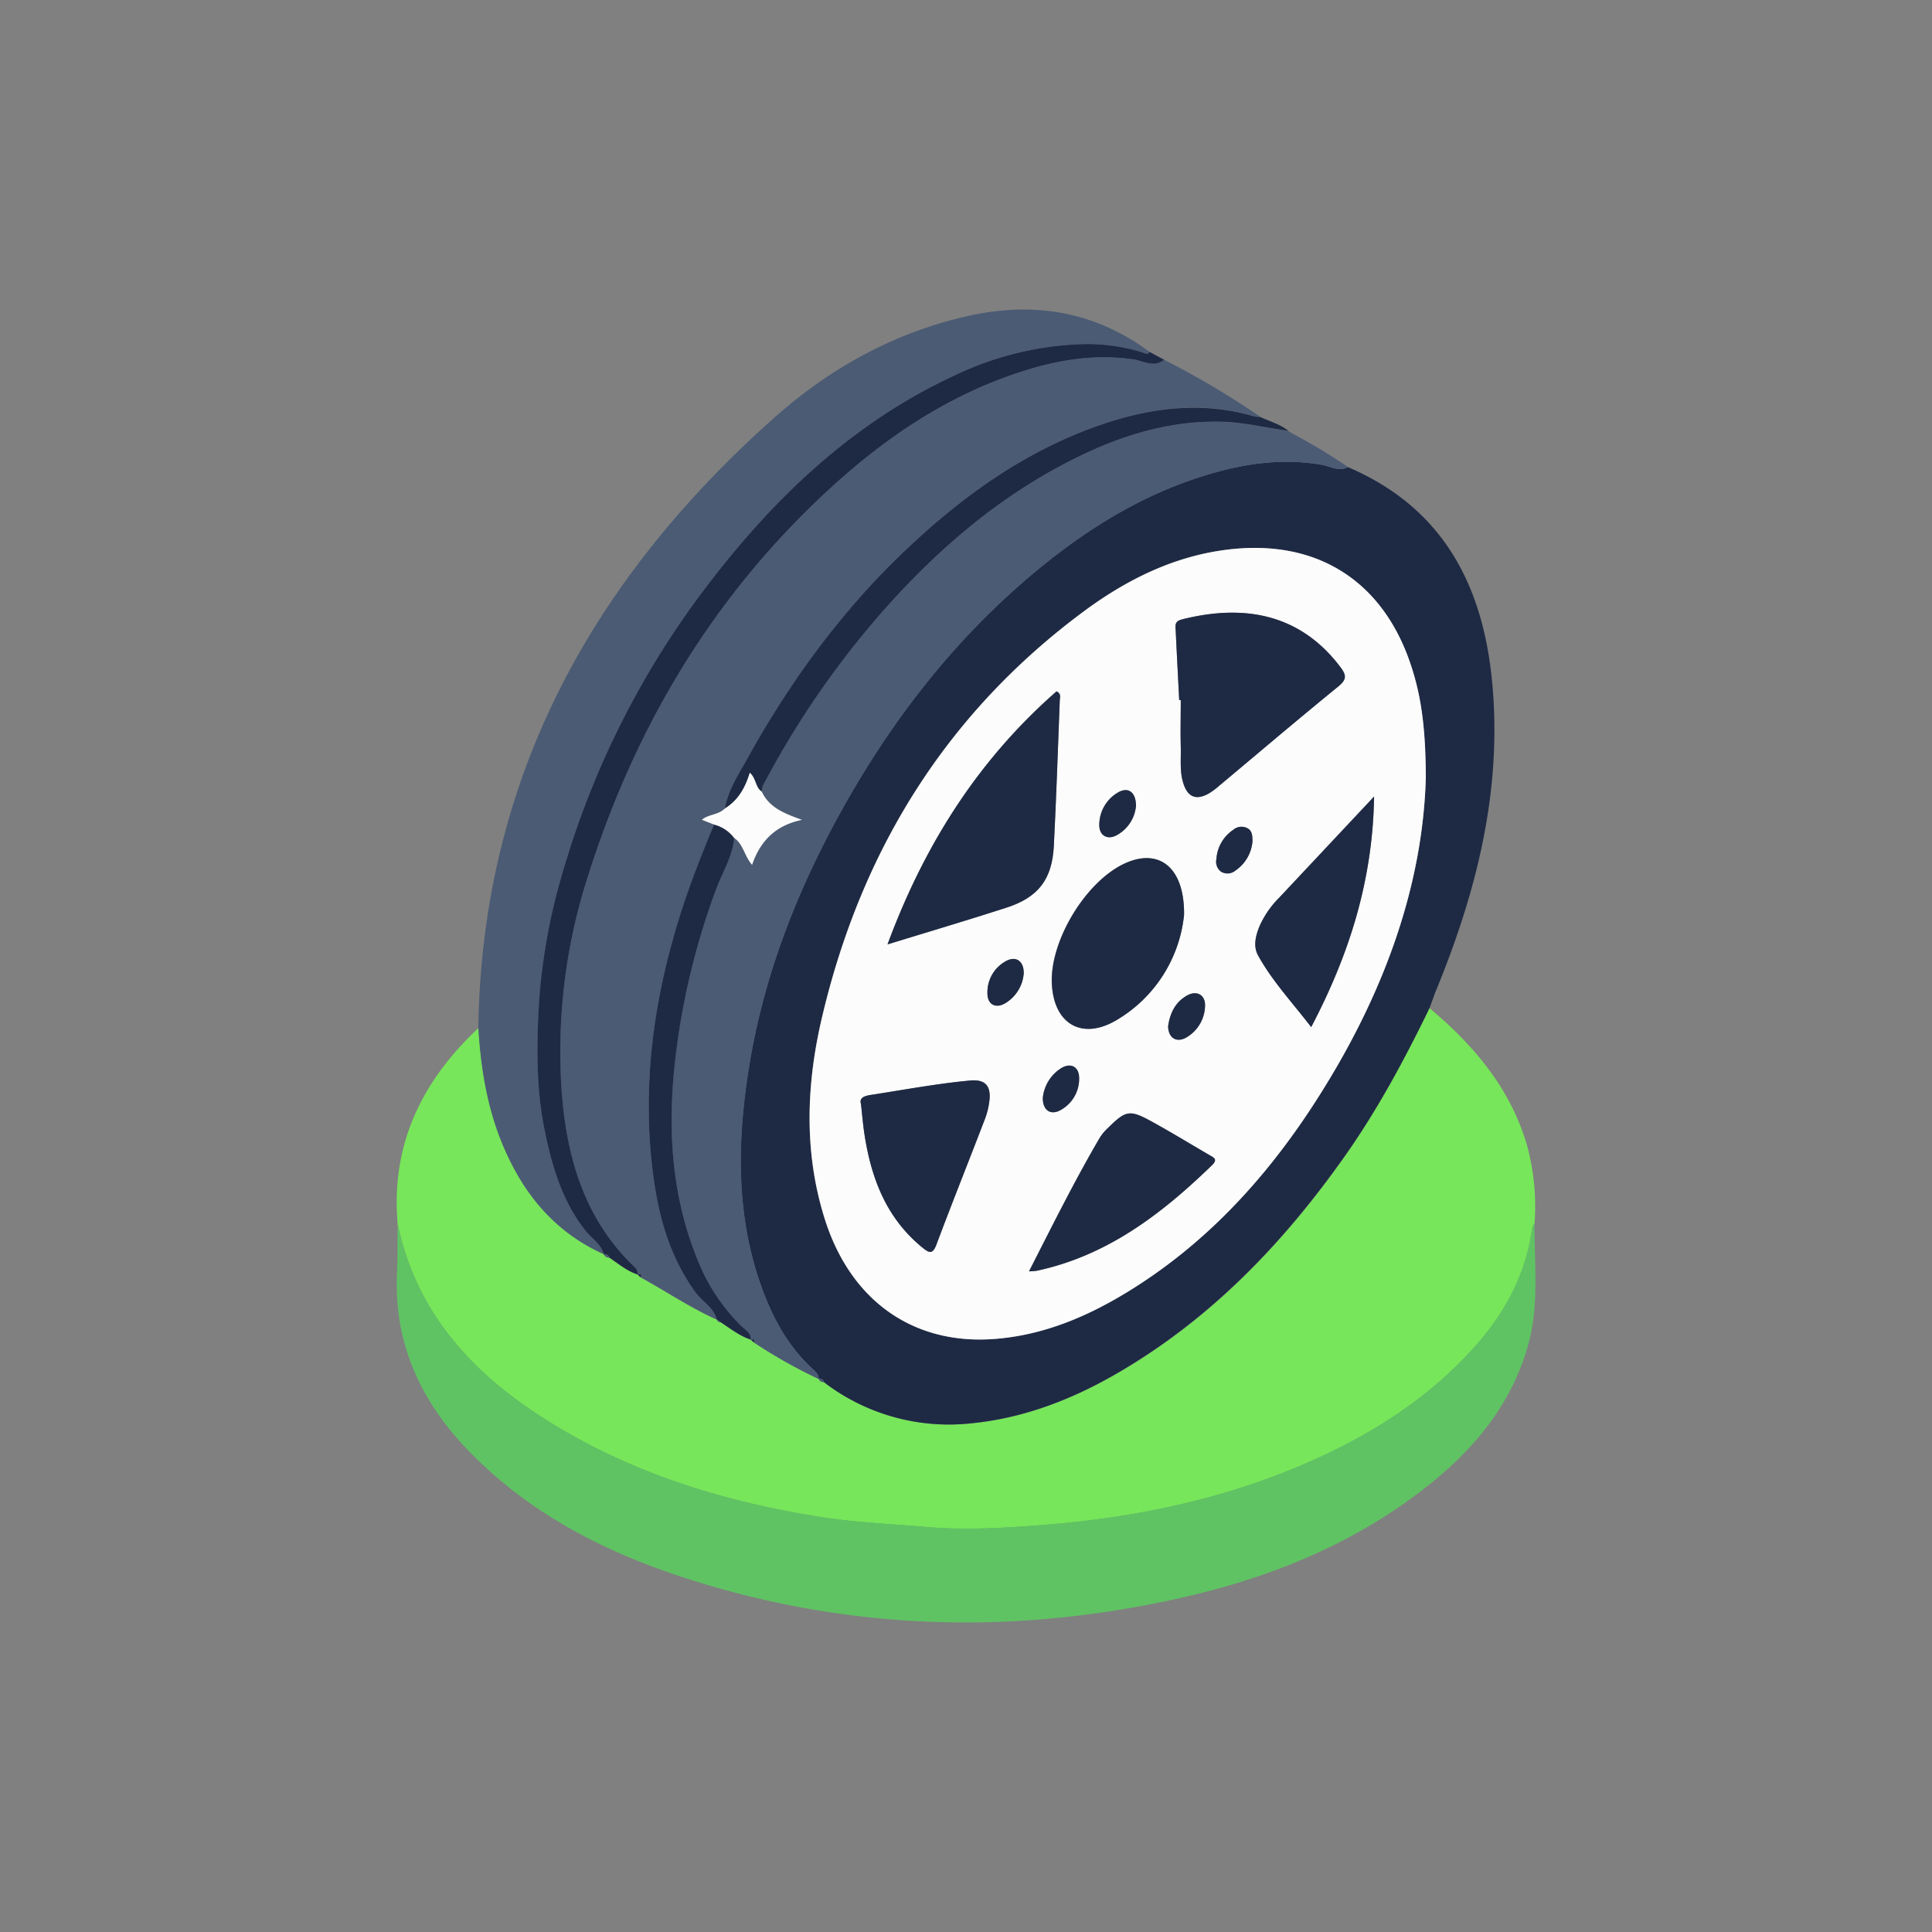 <svg xmlns="http://www.w3.org/2000/svg" id="Layer_1" data-name="Layer 1" viewBox="0 0 512 512"><rect x="0" y="0" width="512" height="512" fill="#808080" stroke="none"/><defs><style>.cls-1{fill:#77e65a;}.cls-2{fill:#1e2a44;}.cls-3{fill:#4b5b74;}.cls-4{fill:#5fc363;}.cls-5{fill:#fcfcfc;}</style></defs><title>Extends tyre&amp;apos;s life</title><path class="cls-1" d="M378.83,267.16c11.76,9.87,21.41,21.22,25.84,36.33a61.71,61.71,0,0,1,2,20.73,4.54,4.54,0,0,0-.62,1.3c-1.62,12.16-7.21,22.43-15.24,31.43-11.64,13-25.92,22.34-41.78,29.56-23.52,10.71-48.36,15.85-73.89,17.75-9.73.72-19.53,1.29-29.44.44-9.39-.8-18.86-1.18-28.16-2.65-23.35-3.69-45.85-10.26-66.53-22-12.6-7.18-24.13-15.69-33-27.51a70.65,70.65,0,0,1-12.63-28.27c-1.82-21,6.45-37.82,21.45-51.87.63,10.35,2.21,20.51,6.12,30.19,5.35,13.27,13.76,23.81,27.12,29.81h0a1.49,1.49,0,0,0,1.42.91c2.42,1.62,4.66,3.55,7.5,4.47l0,0,.83.77c6.75,3.7,13.16,8.06,20.22,11.21h0a.75.75,0,0,0,.88.62c2.62,1.71,5.08,3.68,8.1,4.69l0,0,.82.73A137.2,137.2,0,0,0,217,365.44h0c.24.69.81.83,1.44.88l0,0,.87.67a54.47,54.47,0,0,0,38.2,10.21c13.77-1.36,26.41-6.23,38.32-13.09,25-14.39,44.36-34.62,60.81-58C365.22,293.81,372.28,280.63,378.83,267.16Z"></path><path class="cls-2" d="M378.83,267.16c-6.55,13.47-13.61,26.65-22.26,38.93-16.45,23.35-35.85,43.58-60.81,58-11.91,6.86-24.55,11.73-38.32,13.09a54.47,54.47,0,0,1-38.2-10.21l-.87-.67,0,0a1.22,1.22,0,0,0-1.44-.88h0c.05-1.3-.92-2-1.72-2.76-7-6.48-11.14-14.68-14.09-23.52-6.16-18.45-5.69-37.37-2.68-56.19,3.63-22.69,11.59-44,22.42-64.28,13.91-26,31.46-49.07,54.33-67.88,12.93-10.63,27-19.34,43-24.45,10.39-3.32,21-5.09,32-3.19,2.29.4,4.53,1.91,7,.63,24.93,10.63,35.69,30.9,38.21,56.6,2.85,29.06-4.17,56.38-15.17,82.94C379.78,264.6,379.32,265.88,378.83,267.16Zm-1-61.17c-.05-11.18-.9-19.72-3.41-28.05-7.07-23.44-24.86-35.26-49.14-32.29-14.24,1.74-26.77,8-38.09,16.37-36.64,27.16-59.09,63.67-69.41,107.76-4.12,17.59-4.78,35.39.67,52.94,6.82,22,23.63,33.88,45.45,32.08,12.57-1,23.93-5.77,34.59-12.26C319,330.07,334.89,313,347.86,293.09,365.63,265.85,377,236.4,377.86,206Z"></path><path class="cls-3" d="M190,349.7c-7.06-3.15-13.47-7.51-20.23-11.21.6-1.19-.41-.66-.82-.77l0,0a2.66,2.66,0,0,0-1.12-2.26c-13-12.55-17.61-28.76-19-45.94A151.08,151.08,0,0,1,156,231.66c12.61-39.62,33.34-74.18,64.19-102.41,13.86-12.67,29.11-23.12,46.85-29.51,10.73-3.87,21.72-6.19,33.33-4.5,2.58.37,5.44,2.32,8.16.1A232.3,232.3,0,0,1,334,110.45a7.28,7.28,0,0,1-1.48-.14c-13.83-4.06-27.41-2.37-40.71,2.21-20.07,6.91-36.92,19-52.1,33.53-16.72,15.94-30.22,34.45-41.42,54.62-2.39,4.31-5.26,8.51-6.12,13.55-1.66,1.77-4.32,1.53-6.1,3l3.23,1.27c-3.48,8.41-6.84,16.85-9.48,25.56C175,259.89,172,276,171.94,292.55a136.86,136.86,0,0,0,1.51,21.21c1.55,10.36,4.61,20.08,10.85,28.71C186.11,345,189.15,346.47,190,349.7Z"></path><path class="cls-4" d="M105.35,324.23A70.65,70.65,0,0,0,118,352.5c8.88,11.82,20.41,20.33,33,27.51,20.68,11.78,43.18,18.35,66.53,22,9.3,1.47,18.77,1.85,28.16,2.65,9.91.85,19.71.28,29.44-.44,25.53-1.9,50.37-7,73.89-17.75,15.86-7.22,30.14-16.52,41.78-29.56,8-9,13.62-19.27,15.24-31.43a4.54,4.54,0,0,1,.62-1.3c-.06,10.84,1.3,21.77-1.73,32.43-4.45,15.66-14.32,27.53-26.87,37.39C358.51,409.4,336,418.36,312,423.67c-44.19,9.77-88,8.4-131.2-5.73-21.12-6.92-40.54-17-56.28-33.11-12.86-13.14-20.2-28.66-19.31-47.49C105.41,333,105.31,328.6,105.35,324.23Z"></path><path class="cls-3" d="M357.26,123.8c-2.46,1.28-4.7-.23-7-.63-11-1.9-21.63-.13-32,3.19-16,5.11-30.08,13.82-43,24.45-22.87,18.81-40.42,41.86-54.33,67.88C210.08,239,202.12,260.28,198.49,283c-3,18.82-3.48,37.74,2.68,56.19,3,8.84,7.12,17,14.09,23.52.8.75,1.77,1.46,1.72,2.76a137.2,137.2,0,0,1-17.24-9.74c.55-1.17-.46-.59-.82-.73l0,0c.12-1.65-1.23-2.39-2.18-3.29a50.92,50.92,0,0,1-12.07-18.28c-6.36-15.83-7.66-32.24-6.11-49.14a191.75,191.75,0,0,1,11.17-48.56c1.65-4.53,4.4-8.7,4.81-13.67,2.45,1.61,2.69,4.8,4.77,7.09,2.24-6.47,6.34-10.49,13.21-11.91-4.49-1.65-8.61-3.14-10.65-7.49,0-1.46.81-2.61,1.46-3.8A235.9,235.9,0,0,1,234.8,161C250,144,267.24,129.64,288,120c11-5.13,22.56-8.37,35-8.22,6.32.08,12.3,1.62,18.44,2.44h0l1.15.73A143.3,143.3,0,0,1,357.26,123.8Z"></path><path class="cls-3" d="M160,332.36c-13.36-6-21.77-16.54-27.12-29.81-3.91-9.68-5.49-19.84-6.12-30.19,1-66,30-118.52,78.27-161.52,14.56-13,31.43-22.44,50.71-26.93,17.69-4.12,34.12-1.63,48.92,9.36-.62.85-1.31.31-2,.1a49.16,49.16,0,0,0-16.21-2.16A84.44,84.44,0,0,0,253,99.48c-26.86,12.45-47.58,32.17-65.29,55.32a230.59,230.59,0,0,0-38.06,74.56A159.27,159.27,0,0,0,142.86,266c-.63,11.06-.77,22.23,1.43,33.19C146.22,308.7,148.86,318,155,326,156.69,328.1,159.28,329.54,160,332.36Z"></path><path class="cls-2" d="M160,332.36c-.76-2.82-3.35-4.26-5-6.4-6.17-7.95-8.81-17.26-10.74-26.82-2.2-11-2.06-22.13-1.43-33.19a159.27,159.27,0,0,1,6.82-36.59,230.59,230.59,0,0,1,38.06-74.56c17.71-23.15,38.43-42.87,65.29-55.32a84.44,84.44,0,0,1,33.47-8.27,49.16,49.16,0,0,1,16.21,2.16c.68.21,1.37.75,2-.1l3.84,2.07c-2.72,2.22-5.58.27-8.16-.1-11.61-1.69-22.6.63-33.33,4.5-17.74,6.39-33,16.84-46.85,29.51C189.35,157.48,168.62,192,156,231.66a151.08,151.08,0,0,0-7.13,57.89c1.34,17.18,6,33.39,19,45.94a2.66,2.66,0,0,1,1.12,2.26c-2.84-.92-5.08-2.85-7.5-4.47a1.36,1.36,0,0,0-1.42-.91Z"></path><path class="cls-2" d="M341.47,114.19c-6.14-.82-12.12-2.36-18.44-2.44-12.43-.15-23.95,3.09-35,8.22-20.8,9.67-38,24-53.24,41.06A235.9,235.9,0,0,0,203.35,206c-.65,1.19-1.48,2.34-1.46,3.8-1.73-1.09-1.45-3.49-3.17-5-1.22,4-3.12,7.34-6.61,9.46.87-5,3.74-9.24,6.13-13.55,11.2-20.17,24.7-38.68,41.42-54.62,15.18-14.48,32-26.62,52.1-33.53,13.3-4.58,26.88-6.27,40.71-2.21a7.28,7.28,0,0,0,1.48.14C336.48,111.66,339.23,112.41,341.47,114.19Z"></path><path class="cls-2" d="M342.62,114.92l-1.15-.73Z"></path><path class="cls-2" d="M194.56,222.06c-.41,5-3.16,9.14-4.81,13.67a191.75,191.75,0,0,0-11.17,48.56c-1.55,16.9-.25,33.31,6.11,49.14a50.92,50.92,0,0,0,12.07,18.28c1,.9,2.3,1.64,2.18,3.29-3-1-5.48-3-8.1-4.69l-.88-.62h0c-.82-3.23-3.86-4.73-5.67-7.23-6.24-8.63-9.3-18.35-10.85-28.71a136.86,136.86,0,0,1-1.51-21.21c.07-16.58,3-32.66,7.83-48.47,2.64-8.71,6-17.15,9.48-25.56A9.63,9.63,0,0,1,194.56,222.06Z"></path><path class="cls-3" d="M160,332.37a1.36,1.36,0,0,1,1.42.91A1.49,1.49,0,0,1,160,332.37Z"></path><path class="cls-2" d="M168.92,337.72c.41.11,1.42-.42.82.77C169.47,338.23,169.2,338,168.92,337.72Z"></path><path class="cls-2" d="M198.92,355c.36.14,1.37-.44.82.73Z"></path><path class="cls-3" d="M217,365.43a1.22,1.22,0,0,1,1.44.88C217.77,366.26,217.2,366.12,217,365.43Z"></path><path class="cls-3" d="M190,349.69l.88.62A.75.75,0,0,1,190,349.69Z"></path><path class="cls-3" d="M218.37,366.27l.87.67Z"></path><path class="cls-5" d="M377.86,206c-.85,30.41-12.23,59.86-30,87.1-13,19.88-28.87,37-49.34,49.45-10.66,6.49-22,11.22-34.59,12.26-21.82,1.8-38.63-10.08-45.45-32.08-5.45-17.55-4.79-35.35-.67-52.94,10.32-44.09,32.77-80.6,69.41-107.76,11.32-8.39,23.85-14.63,38.09-16.37,24.28-3,42.07,8.85,49.14,32.29C377,186.27,377.81,194.81,377.86,206ZM235.2,250.27c11-3.39,21.27-6.42,31.42-9.7,8.55-2.75,12.2-7.5,12.66-16.45.65-12.84,1.08-25.68,1.57-38.52,0-.78.45-1.77-.85-2.39C259.35,201.32,245,223.71,235.2,250.27Zm77.3-64.75h.4c0,4.11-.1,8.22,0,12.33.09,3.22-.31,6.49.66,9.66,1.14,3.71,3.42,4.66,6.8,2.73a18.51,18.51,0,0,0,2.69-2c10.52-8.79,21-17.69,31.6-26.34,2.38-1.95,2.1-3.1.44-5.27C344,162,328.61,160.26,313.2,164.16c-2.05.52-1.68,1.75-1.62,3.06C311.87,173.32,312.19,179.42,312.5,185.52Zm1.29,56.92c.14-12.77-6.82-17.8-15.88-13.55-10.31,4.83-19.75,20.52-19.18,31.87.54,10.68,8.06,15,17.23,9.52A36.7,36.7,0,0,0,313.79,242.44Zm-85.62,50.14c.32,2.9.51,5.14.83,7.37,1.74,11.92,5.7,22.71,15.42,30.65,1.86,1.53,2.75,1.86,3.77-.85,4.16-11.08,8.56-22.08,12.8-33.13a20.56,20.56,0,0,0,1.23-5.06c.41-4-1.29-5.58-5.22-5.2-8.83.86-17.55,2.47-26.3,3.82C228.64,290.49,227.73,291.15,228.17,292.58Zm44.53,44.34a16.88,16.88,0,0,0,2.05-.13c18.71-4,33.14-15.07,46.47-28,1.57-1.53.45-2-.68-2.64-5.17-3-10.27-6.16-15.51-9-5.66-3.09-6.7-2.84-11.34,1.74a13.21,13.21,0,0,0-2.18,2.56C284.83,312.81,279,324.64,272.7,336.92Zm91.45-125.83L339,237.87a24.85,24.85,0,0,0-5.26,7.67c-1,2.51-1.66,5.2-.34,7.62,3.76,6.86,9.13,12.53,14.08,19C357.59,252.91,363.79,233.35,364.15,211.09Zm-63.1,2.42c0-3.71-2.18-5.09-4.88-3.42a9.93,9.93,0,0,0-4.83,8.34c-.13,3,2.17,4.33,4.73,2.84A9.82,9.82,0,0,0,301.05,213.51Zm-24.69,77.38c-.09,3.38,2.15,4.84,4.84,3.21a9.42,9.42,0,0,0,4.78-8.34c0-3-2.15-4.26-4.76-2.68A10.6,10.6,0,0,0,276.36,290.89Zm-5.06-33c0-3.31-2.16-4.74-4.91-3.1a9.37,9.37,0,0,0-4.71,8.38c0,3,2.19,4.21,4.82,2.61A10.13,10.13,0,0,0,271.3,257.93Zm60.63-35.13c-.08-1.16,0-2.48-1.25-3.24a3.34,3.34,0,0,0-3.83.35,10.1,10.1,0,0,0-4.49,7.78A3.27,3.27,0,0,0,323.6,231a3.3,3.3,0,0,0,3.84-.33A10.36,10.36,0,0,0,331.93,222.8Zm-22.36,49.14c0,3.25,2.36,4.58,5.06,2.87a9.91,9.91,0,0,0,4.71-8.06c.2-3-2.06-4.39-4.7-2.95C311.45,265.55,310.05,268.55,309.57,271.94Z"></path><path class="cls-5" d="M194.56,222.06a9.63,9.63,0,0,0-5.31-3.54L186,217.25c1.78-1.5,4.44-1.26,6.1-3,3.48-2.12,5.38-5.42,6.6-9.46,1.72,1.5,1.44,3.9,3.17,5,2,4.35,6.16,5.84,10.65,7.49-6.87,1.42-11,5.44-13.21,11.91C197.25,226.86,197,223.67,194.56,222.06Z"></path><path class="cls-2" d="M235.2,250.27c9.84-26.56,24.15-49,44.8-67.06,1.3.62.88,1.61.85,2.39-.49,12.84-.92,25.68-1.57,38.52-.46,8.95-4.11,13.7-12.66,16.45C256.47,243.85,246.24,246.88,235.2,250.27Z"></path><path class="cls-2" d="M312.5,185.52c-.31-6.1-.63-12.2-.92-18.3-.06-1.31-.43-2.54,1.62-3.06,15.41-3.9,30.75-2.18,41.92,12.49,1.66,2.17,1.94,3.32-.44,5.27-10.64,8.65-21.08,17.55-31.6,26.34a18.51,18.51,0,0,1-2.69,2c-3.38,1.93-5.66,1-6.8-2.73-1-3.17-.57-6.44-.66-9.66-.13-4.11,0-8.22,0-12.33Z"></path><path class="cls-2" d="M313.79,242.44A36.7,36.7,0,0,1,296,270.28c-9.17,5.5-16.69,1.16-17.23-9.52-.57-11.35,8.87-27,19.18-31.87C307,224.64,313.93,229.67,313.79,242.44Z"></path><path class="cls-2" d="M228.17,292.58c-.44-1.43.47-2.09,2.53-2.4,8.75-1.35,17.47-3,26.3-3.82,3.93-.38,5.63,1.23,5.22,5.2a20.56,20.56,0,0,1-1.23,5.06c-4.24,11.05-8.64,22.05-12.8,33.13-1,2.71-1.91,2.38-3.77.85C234.7,322.66,230.74,311.87,229,300,228.68,297.72,228.49,295.48,228.17,292.58Z"></path><path class="cls-2" d="M272.7,336.92c6.26-12.28,12.13-24.11,18.81-35.51a13.21,13.21,0,0,1,2.18-2.56c4.64-4.58,5.68-4.83,11.34-1.74,5.24,2.87,10.34,6,15.51,9,1.13.66,2.25,1.11.68,2.64-13.33,12.94-27.76,24-46.47,28A16.88,16.88,0,0,1,272.7,336.92Z"></path><path class="cls-2" d="M364.15,211.09c-.36,22.26-6.56,41.82-16.67,61.11-5-6.51-10.32-12.18-14.08-19-1.32-2.42-.66-5.11.34-7.62a24.85,24.85,0,0,1,5.26-7.67Z"></path><path class="cls-2" d="M301.05,213.51a9.82,9.82,0,0,1-5,7.76c-2.56,1.49-4.86.14-4.73-2.84a9.93,9.93,0,0,1,4.83-8.34C298.87,208.42,301,209.8,301.05,213.51Z"></path><path class="cls-2" d="M276.36,290.89a10.6,10.6,0,0,1,4.86-7.81c2.61-1.58,4.79-.35,4.76,2.68a9.42,9.42,0,0,1-4.78,8.34C278.51,295.73,276.27,294.27,276.36,290.89Z"></path><path class="cls-2" d="M271.3,257.93a10.13,10.13,0,0,1-4.8,7.89c-2.63,1.6-4.85.42-4.82-2.61a9.37,9.37,0,0,1,4.71-8.38C269.14,253.19,271.34,254.62,271.3,257.93Z"></path><path class="cls-2" d="M331.93,222.8a10.36,10.36,0,0,1-4.49,7.88,3.3,3.3,0,0,1-3.84.33,3.27,3.27,0,0,1-1.24-3.32,10.1,10.1,0,0,1,4.49-7.78,3.34,3.34,0,0,1,3.83-.35C331.94,220.32,331.85,221.64,331.93,222.8Z"></path><path class="cls-2" d="M309.57,271.94c.48-3.39,1.88-6.39,5.07-8.14,2.64-1.44,4.9,0,4.7,2.95a9.91,9.91,0,0,1-4.71,8.06C311.93,276.52,309.6,275.19,309.57,271.94Z"></path></svg>